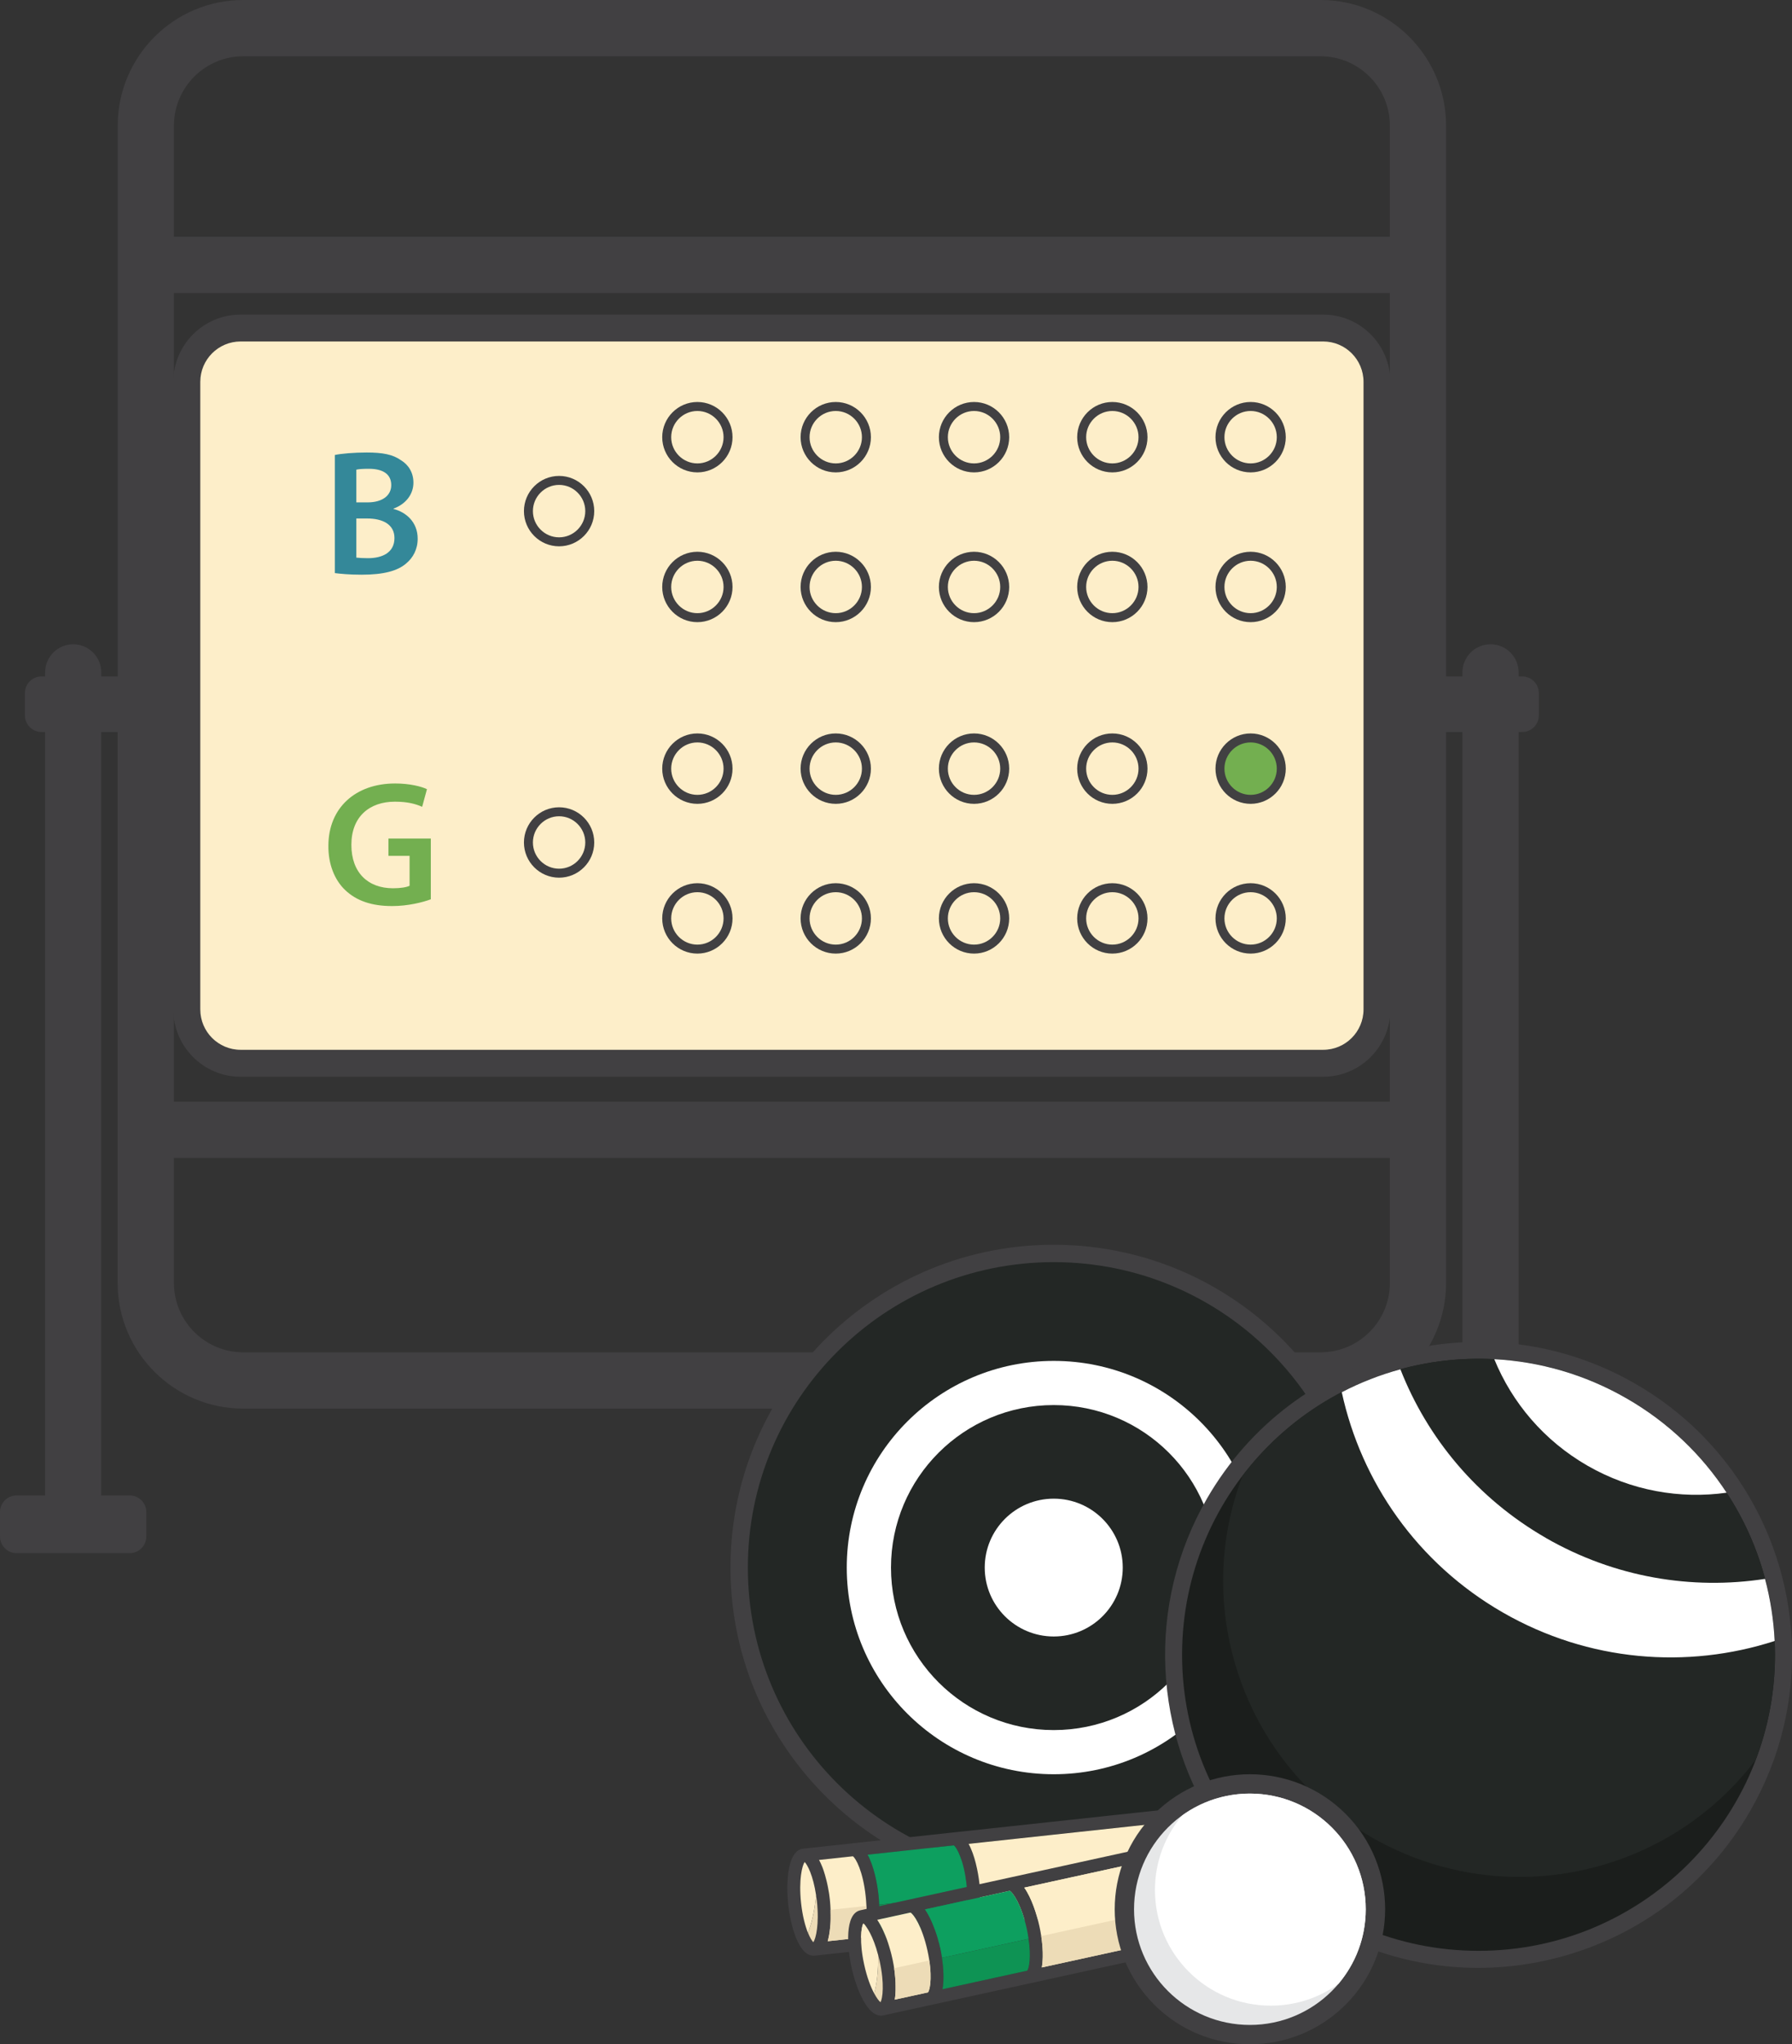 <svg width="314" height="358" viewBox="0 0 314 358" fill="none" xmlns="http://www.w3.org/2000/svg">
<rect x="0" y="0" width="314" height="358" fill="#333333" stroke="none"/>
<path d="M231.85 188.569H42.149C35.653 188.569 30.377 183.29 30.377 176.789V66.877C30.377 60.376 35.653 55.096 42.149 55.096H231.85C238.346 55.096 243.622 60.376 243.622 66.877V176.789C243.622 183.29 238.346 188.569 231.85 188.569ZM42.149 59.8C38.248 59.8 35.077 62.973 35.077 66.877V176.789C35.077 180.692 38.248 183.865 42.149 183.865H231.85C235.751 183.865 238.922 180.692 238.922 176.789V66.877C238.922 62.973 235.751 59.8 231.85 59.8H42.149Z" fill="#414042"/>
<path d="M231.85 59.8H42.163C38.258 59.8 35.092 62.968 35.092 66.877V176.775C35.092 180.683 38.258 183.851 42.163 183.851H231.85C235.756 183.851 238.922 180.683 238.922 176.775V66.877C238.922 62.968 235.756 59.8 231.85 59.8Z" fill="#FDEEC9"/>
<path d="M58.649 79.682C59.87 79.429 62.073 79.247 64.234 79.247C67.068 79.247 68.822 79.584 70.253 80.595C71.558 81.381 72.442 82.743 72.442 84.526C72.442 86.464 71.221 88.233 68.948 89.075V89.132C71.165 89.693 73.186 91.434 73.186 94.341C73.186 96.208 72.372 97.683 71.165 98.679C69.664 99.985 67.208 100.645 63.378 100.645C61.259 100.645 59.632 100.491 58.678 100.364V79.682H58.649ZM62.452 87.98H64.416C67.068 87.98 68.555 86.731 68.555 84.962C68.555 82.996 67.054 82.097 64.627 82.097C63.504 82.097 62.845 82.153 62.438 82.252V87.994L62.452 87.98ZM62.452 97.654C62.957 97.711 63.602 97.753 64.472 97.753C66.942 97.753 69.117 96.812 69.117 94.228C69.117 91.799 66.998 90.802 64.346 90.802H62.438V97.668L62.452 97.654Z" fill="#348899"/>
<path d="M97.965 95.675C94.57 95.675 91.806 92.909 91.806 89.511C91.806 86.113 94.57 83.347 97.965 83.347C101.361 83.347 104.125 86.113 104.125 89.511C104.125 92.909 101.361 95.675 97.965 95.675ZM97.965 84.919C95.44 84.919 93.377 86.983 93.377 89.511C93.377 92.038 95.44 94.102 97.965 94.102C100.491 94.102 102.554 92.038 102.554 89.511C102.554 86.983 100.491 84.919 97.965 84.919Z" fill="#414042"/>
<path d="M122.197 82.729C118.801 82.729 116.037 79.963 116.037 76.565C116.037 73.167 118.801 70.401 122.197 70.401C125.592 70.401 128.356 73.167 128.356 76.565C128.356 79.963 125.592 82.729 122.197 82.729ZM122.197 71.974C119.671 71.974 117.609 74.037 117.609 76.565C117.609 79.092 119.671 81.156 122.197 81.156C124.722 81.156 126.785 79.092 126.785 76.565C126.785 74.037 124.722 71.974 122.197 71.974Z" fill="#414042"/>
<path d="M122.197 108.957C118.801 108.957 116.037 106.191 116.037 102.793C116.037 99.395 118.801 96.629 122.197 96.629C125.592 96.629 128.356 99.395 128.356 102.793C128.356 106.191 125.592 108.957 122.197 108.957ZM122.197 98.202C119.671 98.202 117.609 100.266 117.609 102.793C117.609 105.32 119.671 107.384 122.197 107.384C124.722 107.384 126.785 105.32 126.785 102.793C126.785 100.266 124.722 98.202 122.197 98.202Z" fill="#414042"/>
<path d="M146.443 82.729C143.047 82.729 140.283 79.963 140.283 76.565C140.283 73.167 143.047 70.401 146.443 70.401C149.838 70.401 152.603 73.167 152.603 76.565C152.603 79.963 149.838 82.729 146.443 82.729ZM146.443 71.974C143.917 71.974 141.855 74.037 141.855 76.565C141.855 79.092 143.917 81.156 146.443 81.156C148.968 81.156 151.031 79.092 151.031 76.565C151.031 74.037 148.968 71.974 146.443 71.974Z" fill="#414042"/>
<path d="M146.443 108.957C143.047 108.957 140.283 106.191 140.283 102.793C140.283 99.395 143.047 96.629 146.443 96.629C149.838 96.629 152.603 99.395 152.603 102.793C152.603 106.191 149.838 108.957 146.443 108.957ZM146.443 98.202C143.917 98.202 141.855 100.266 141.855 102.793C141.855 105.32 143.917 107.384 146.443 107.384C148.968 107.384 151.031 105.32 151.031 102.793C151.031 100.266 148.968 98.202 146.443 98.202Z" fill="#414042"/>
<path d="M170.674 82.729C167.279 82.729 164.515 79.963 164.515 76.565C164.515 73.167 167.279 70.401 170.674 70.401C174.07 70.401 176.834 73.167 176.834 76.565C176.834 79.963 174.07 82.729 170.674 82.729ZM170.674 71.974C168.149 71.974 166.086 74.037 166.086 76.565C166.086 79.092 168.149 81.156 170.674 81.156C173.2 81.156 175.263 79.092 175.263 76.565C175.263 74.037 173.2 71.974 170.674 71.974Z" fill="#414042"/>
<path d="M170.674 108.957C167.279 108.957 164.515 106.191 164.515 102.793C164.515 99.395 167.279 96.629 170.674 96.629C174.07 96.629 176.834 99.395 176.834 102.793C176.834 106.191 174.07 108.957 170.674 108.957ZM170.674 98.202C168.149 98.202 166.086 100.266 166.086 102.793C166.086 105.32 168.149 107.384 170.674 107.384C173.2 107.384 175.263 105.32 175.263 102.793C175.263 100.266 173.2 98.202 170.674 98.202Z" fill="#414042"/>
<path d="M194.907 82.729C191.511 82.729 188.747 79.963 188.747 76.565C188.747 73.167 191.511 70.401 194.907 70.401C198.302 70.401 201.066 73.167 201.066 76.565C201.066 79.963 198.302 82.729 194.907 82.729ZM194.907 71.974C192.381 71.974 190.319 74.037 190.319 76.565C190.319 79.092 192.381 81.156 194.907 81.156C197.432 81.156 199.495 79.092 199.495 76.565C199.495 74.037 197.432 71.974 194.907 71.974Z" fill="#414042"/>
<path d="M194.907 108.957C191.511 108.957 188.747 106.191 188.747 102.793C188.747 99.395 191.511 96.629 194.907 96.629C198.302 96.629 201.066 99.395 201.066 102.793C201.066 106.191 198.302 108.957 194.907 108.957ZM194.907 98.202C192.381 98.202 190.319 100.266 190.319 102.793C190.319 105.32 192.381 107.384 194.907 107.384C197.432 107.384 199.495 105.32 199.495 102.793C199.495 100.266 197.432 98.202 194.907 98.202Z" fill="#414042"/>
<path d="M219.138 82.729C215.743 82.729 212.979 79.963 212.979 76.565C212.979 73.167 215.743 70.401 219.138 70.401C222.534 70.401 225.298 73.167 225.298 76.565C225.298 79.963 222.534 82.729 219.138 82.729ZM219.138 71.974C216.613 71.974 214.55 74.037 214.55 76.565C214.55 79.092 216.613 81.156 219.138 81.156C221.664 81.156 223.726 79.092 223.726 76.565C223.726 74.037 221.664 71.974 219.138 71.974Z" fill="#414042"/>
<path d="M219.138 108.957C215.743 108.957 212.979 106.191 212.979 102.793C212.979 99.395 215.743 96.629 219.138 96.629C222.534 96.629 225.298 99.395 225.298 102.793C225.298 106.191 222.534 108.957 219.138 108.957ZM219.138 98.202C216.613 98.202 214.55 100.266 214.55 102.793C214.55 105.32 216.613 107.384 219.138 107.384C221.664 107.384 223.726 105.32 223.726 102.793C223.726 100.266 221.664 98.202 219.138 98.202Z" fill="#414042"/>
<path d="M75.473 157.497C74.126 158.002 71.517 158.676 68.71 158.676C65.16 158.676 62.48 157.777 60.474 155.868C58.608 154.085 57.514 151.319 57.541 148.131C57.541 141.49 62.284 137.208 69.23 137.208C71.811 137.208 73.846 137.741 74.814 138.204L73.972 141.293C72.822 140.788 71.418 140.395 69.201 140.395C64.712 140.395 61.569 143.049 61.569 147.949C61.569 152.849 64.501 155.559 68.865 155.559C70.24 155.559 71.264 155.376 71.769 155.124V149.886H68.065V146.854H75.487V157.497H75.473Z" fill="#73AF50"/>
<path d="M97.965 153.706C94.57 153.706 91.806 150.94 91.806 147.542C91.806 144.144 94.57 141.378 97.965 141.378C101.361 141.378 104.125 144.144 104.125 147.542C104.125 150.94 101.361 153.706 97.965 153.706ZM97.965 142.95C95.44 142.95 93.377 145.014 93.377 147.542C93.377 150.069 95.44 152.133 97.965 152.133C100.491 152.133 102.554 150.069 102.554 147.542C102.554 145.014 100.491 142.95 97.965 142.95Z" fill="#414042"/>
<path d="M122.197 140.774C118.801 140.774 116.037 138.008 116.037 134.61C116.037 131.212 118.801 128.446 122.197 128.446C125.592 128.446 128.356 131.212 128.356 134.61C128.356 138.008 125.592 140.774 122.197 140.774ZM122.197 130.019C119.671 130.019 117.609 132.083 117.609 134.61C117.609 137.137 119.671 139.201 122.197 139.201C124.722 139.201 126.785 137.137 126.785 134.61C126.785 132.083 124.722 130.019 122.197 130.019Z" fill="#414042"/>
<path d="M122.197 167.002C118.801 167.002 116.037 164.236 116.037 160.838C116.037 157.44 118.801 154.674 122.197 154.674C125.592 154.674 128.356 157.44 128.356 160.838C128.356 164.236 125.592 167.002 122.197 167.002ZM122.197 156.247C119.671 156.247 117.609 158.311 117.609 160.838C117.609 163.366 119.671 165.43 122.197 165.43C124.722 165.43 126.785 163.366 126.785 160.838C126.785 158.311 124.722 156.247 122.197 156.247Z" fill="#414042"/>
<path d="M146.443 140.774C143.047 140.774 140.283 138.008 140.283 134.61C140.283 131.212 143.047 128.446 146.443 128.446C149.838 128.446 152.603 131.212 152.603 134.61C152.603 138.008 149.838 140.774 146.443 140.774ZM146.443 130.019C143.917 130.019 141.855 132.083 141.855 134.61C141.855 137.137 143.917 139.201 146.443 139.201C148.968 139.201 151.031 137.137 151.031 134.61C151.031 132.083 148.968 130.019 146.443 130.019Z" fill="#414042"/>
<path d="M146.443 167.002C143.047 167.002 140.283 164.236 140.283 160.838C140.283 157.44 143.047 154.674 146.443 154.674C149.838 154.674 152.603 157.44 152.603 160.838C152.603 164.236 149.838 167.002 146.443 167.002ZM146.443 156.247C143.917 156.247 141.855 158.311 141.855 160.838C141.855 163.366 143.917 165.43 146.443 165.43C148.968 165.43 151.031 163.366 151.031 160.838C151.031 158.311 148.968 156.247 146.443 156.247Z" fill="#414042"/>
<path d="M170.674 140.774C167.279 140.774 164.515 138.008 164.515 134.61C164.515 131.212 167.279 128.446 170.674 128.446C174.07 128.446 176.834 131.212 176.834 134.61C176.834 138.008 174.07 140.774 170.674 140.774ZM170.674 130.019C168.149 130.019 166.086 132.083 166.086 134.61C166.086 137.137 168.149 139.201 170.674 139.201C173.2 139.201 175.263 137.137 175.263 134.61C175.263 132.083 173.2 130.019 170.674 130.019Z" fill="#414042"/>
<path d="M170.674 167.002C167.279 167.002 164.515 164.236 164.515 160.838C164.515 157.44 167.279 154.674 170.674 154.674C174.07 154.674 176.834 157.44 176.834 160.838C176.834 164.236 174.07 167.002 170.674 167.002ZM170.674 156.247C168.149 156.247 166.086 158.311 166.086 160.838C166.086 163.366 168.149 165.43 170.674 165.43C173.2 165.43 175.263 163.366 175.263 160.838C175.263 158.311 173.2 156.247 170.674 156.247Z" fill="#414042"/>
<path d="M194.907 140.774C191.511 140.774 188.747 138.008 188.747 134.61C188.747 131.212 191.511 128.446 194.907 128.446C198.302 128.446 201.066 131.212 201.066 134.61C201.066 138.008 198.302 140.774 194.907 140.774ZM194.907 130.019C192.381 130.019 190.319 132.083 190.319 134.61C190.319 137.137 192.381 139.201 194.907 139.201C197.432 139.201 199.495 137.137 199.495 134.61C199.495 132.083 197.432 130.019 194.907 130.019Z" fill="#414042"/>
<path d="M194.907 167.002C191.511 167.002 188.747 164.236 188.747 160.838C188.747 157.44 191.511 154.674 194.907 154.674C198.302 154.674 201.066 157.44 201.066 160.838C201.066 164.236 198.302 167.002 194.907 167.002ZM194.907 156.247C192.381 156.247 190.319 158.311 190.319 160.838C190.319 163.366 192.381 165.43 194.907 165.43C197.432 165.43 199.495 163.366 199.495 160.838C199.495 158.311 197.432 156.247 194.907 156.247Z" fill="#414042"/>
<path d="M224.512 134.61C224.512 137.587 222.099 139.988 219.139 139.988C216.178 139.988 213.765 137.573 213.765 134.61C213.765 131.647 216.178 129.232 219.139 129.232C222.099 129.232 224.512 131.647 224.512 134.61Z" fill="#73AF50"/>
<path d="M219.138 140.774C215.743 140.774 212.979 138.008 212.979 134.61C212.979 131.212 215.743 128.446 219.138 128.446C222.534 128.446 225.298 131.212 225.298 134.61C225.298 138.008 222.534 140.774 219.138 140.774ZM219.138 130.019C216.613 130.019 214.55 132.083 214.55 134.61C214.55 137.137 216.613 139.201 219.138 139.201C221.664 139.201 223.726 137.137 223.726 134.61C223.726 132.083 221.664 130.019 219.138 130.019Z" fill="#414042"/>
<path d="M219.138 167.002C215.743 167.002 212.979 164.236 212.979 160.838C212.979 157.44 215.743 154.674 219.138 154.674C222.534 154.674 225.298 157.44 225.298 160.838C225.298 164.236 222.534 167.002 219.138 167.002ZM219.138 156.247C216.613 156.247 214.55 158.311 214.55 160.838C214.55 163.366 216.613 165.43 219.138 165.43C221.664 165.43 223.726 163.366 223.726 160.838C223.726 158.311 221.664 156.247 219.138 156.247Z" fill="#414042"/>
<path d="M271.096 261.891H266.1V128.193H266.732C268.331 128.193 269.636 126.887 269.636 125.287V121.369C269.636 119.769 268.331 118.463 266.732 118.463H266.1V117.761C266.1 115.037 263.898 112.833 261.176 112.833C258.453 112.833 256.251 115.037 256.251 117.761V118.463H253.388V22.002C253.388 9.871 243.524 0 231.401 0H42.613C30.49 0 20.626 9.871 20.626 22.002V118.463H17.749V117.761C17.749 115.037 15.546 112.833 12.825 112.833C10.102 112.833 7.9 115.037 7.9 117.761V118.463H7.268C5.669 118.463 4.364 119.769 4.364 121.369V125.287C4.364 126.887 5.669 128.193 7.268 128.193H7.9V261.891H2.904C1.305 261.891 0 263.196 0 264.797V269.094C0 270.694 1.305 272 2.904 272H22.73C24.33 272 25.635 270.694 25.635 269.094V264.797C25.635 263.196 24.33 261.891 22.73 261.891H17.735V128.193H20.612V224.682C20.612 236.814 30.476 246.684 42.599 246.684H231.401C243.524 246.684 253.388 236.814 253.388 224.682V128.193H256.251V261.891H251.256C249.656 261.891 248.351 263.196 248.351 264.797V269.094C248.351 270.694 249.656 272 251.256 272H271.082C272.681 272 273.986 270.694 273.986 269.094V264.797C273.986 263.196 272.681 261.891 271.082 261.891H271.096ZM243.538 224.682C243.538 231.38 238.094 236.828 231.401 236.828H42.613C35.92 236.828 30.476 231.38 30.476 224.682V202.792H243.538V224.682ZM243.538 192.936H30.476V51.319H243.538V192.936ZM243.538 41.463H30.476V22.002C30.476 15.305 35.92 9.857 42.613 9.857H231.401C238.094 9.857 243.538 15.305 243.538 22.002V41.463Z" fill="#414042"/>
<g clip-path="url(#clip0_787_616)">
<path d="M241.27 275.139C241.614 243.924 216.536 218.34 185.257 217.997C153.978 217.654 128.343 242.681 127.999 273.896C127.655 305.112 152.733 330.696 184.012 331.039C215.291 331.382 240.926 306.355 241.27 275.139Z" fill="#414042"/>
<path d="M184.64 328.015C214.241 328.015 238.238 304.066 238.238 274.525C238.238 244.983 214.241 221.035 184.64 221.035C155.038 221.035 131.041 244.983 131.041 274.525C131.041 304.066 155.038 328.015 184.64 328.015Z" fill="#232725"/>
<path d="M184.64 238.33C164.611 238.33 148.371 254.537 148.371 274.525C148.371 294.512 164.611 310.719 184.64 310.719C204.668 310.719 220.908 294.512 220.908 274.525C220.908 254.537 204.668 238.33 184.64 238.33ZM184.64 302.984C168.891 302.984 156.122 290.241 156.122 274.525C156.122 258.808 168.891 246.065 184.64 246.065C200.388 246.065 213.157 258.808 213.157 274.525C213.157 290.241 200.388 302.984 184.64 302.984Z" fill="white"/>
<path d="M184.639 286.593C191.318 286.593 196.732 281.19 196.732 274.525C196.732 267.86 191.318 262.457 184.639 262.457C177.961 262.457 172.547 267.86 172.547 274.525C172.547 281.19 177.961 286.593 184.639 286.593Z" fill="white"/>
<path d="M142.773 342.485L151.297 341.565L169.005 339.653L217.99 334.373C220.864 334.066 220.996 328.093 220.618 324.612C220.24 321.13 218.834 315.324 215.96 315.64L166.975 320.919L149.267 322.831L140.743 323.752C140.822 323.743 140.901 323.743 140.98 323.743C140.901 323.743 140.822 323.743 140.743 323.752C137.869 324.059 137.737 330.032 138.115 333.513C138.493 336.995 139.899 342.801 142.773 342.485C142.852 342.477 142.931 342.459 143.01 342.442C142.931 342.459 142.852 342.477 142.773 342.485ZM142.342 324.27C142.342 324.27 142.281 324.217 142.245 324.199C142.281 324.226 142.307 324.252 142.342 324.27ZM142.474 324.384L142.448 324.357L142.474 324.384ZM142.782 324.699C142.782 324.699 142.746 324.664 142.729 324.647C142.746 324.664 142.764 324.682 142.782 324.699ZM142.949 324.901C142.949 324.901 142.922 324.866 142.905 324.848C142.922 324.866 142.931 324.883 142.949 324.901ZM143.089 325.085L143.072 325.068L143.089 325.085ZM143.493 325.734L149.425 325.094C149.926 325.41 151.201 327.707 151.666 332.049C152.141 336.39 151.385 338.907 150.963 339.328L145.031 339.968C145.664 337.846 145.629 334.829 145.4 332.733C145.172 330.628 144.566 327.681 143.493 325.734ZM167.133 323.182C167.634 323.498 168.909 325.804 169.374 330.137C169.84 334.478 169.093 336.995 168.671 337.416L153.556 339.047C154.188 336.925 154.145 333.908 153.925 331.812C153.696 329.707 153.09 326.76 152.018 324.813L167.133 323.182ZM144.653 340.959L144.689 340.898L144.653 340.959ZM144.53 341.187C144.53 341.187 144.557 341.144 144.566 341.126C144.557 341.152 144.539 341.17 144.53 341.187ZM144.311 341.529L144.328 341.503L144.311 341.529ZM144.152 341.722C144.152 341.722 144.205 341.661 144.232 341.635C144.205 341.67 144.179 341.696 144.152 341.722ZM143.239 342.371C143.186 342.389 143.133 342.406 143.08 342.424C143.133 342.406 143.186 342.398 143.239 342.371ZM143.458 342.275C143.414 342.301 143.362 342.319 143.318 342.345C143.37 342.328 143.414 342.301 143.458 342.275ZM143.713 342.117C143.652 342.161 143.59 342.196 143.52 342.24C143.581 342.205 143.652 342.161 143.713 342.117ZM143.898 341.968C143.898 341.968 143.819 342.038 143.775 342.073C143.819 342.038 143.862 342.003 143.898 341.968ZM144.065 341.801C144.065 341.801 144.003 341.863 143.977 341.889C144.003 341.863 144.038 341.828 144.065 341.801ZM140.989 326.076C141.542 326.594 142.694 328.874 143.133 332.952C143.572 337.03 142.94 339.503 142.509 340.135C141.955 339.618 140.804 337.337 140.365 333.259C139.925 329.181 140.558 326.708 140.989 326.076ZM141.05 323.726C141.103 323.726 141.156 323.726 141.208 323.743C141.156 323.743 141.103 323.735 141.05 323.726ZM142.035 324.041C142.035 324.041 142.105 324.085 142.14 324.112C142.105 324.085 142.07 324.068 142.035 324.041ZM141.797 323.91C141.85 323.936 141.894 323.954 141.938 323.98C141.894 323.954 141.841 323.927 141.797 323.91ZM141.525 323.805C141.595 323.822 141.665 323.849 141.736 323.884C141.665 323.857 141.595 323.831 141.525 323.805ZM141.296 323.752C141.349 323.761 141.402 323.77 141.455 323.787C141.402 323.77 141.349 323.761 141.296 323.752ZM217.647 332.11L171.255 337.118C171.888 334.996 171.853 331.979 171.624 329.882C171.396 327.778 170.789 324.831 169.717 322.893L216.109 317.885C216.61 318.2 217.885 320.507 218.35 324.84C218.816 329.181 218.069 331.698 217.647 332.119V332.11Z" fill="#414042"/>
<path d="M145.207 339.258C145.233 339.153 145.251 339.039 145.277 338.925C145.286 338.872 145.295 338.811 145.304 338.758C145.33 338.627 145.347 338.495 145.365 338.355C145.365 338.32 145.374 338.284 145.383 338.249C145.409 338.083 145.427 337.907 145.444 337.732C145.444 337.679 145.453 337.627 145.462 337.574C145.47 337.451 145.488 337.329 145.497 337.197C145.497 337.127 145.506 337.065 145.514 336.995C145.514 336.881 145.532 336.767 145.532 336.653C145.532 336.583 145.532 336.513 145.541 336.443C145.541 336.329 145.541 336.215 145.55 336.092C145.55 336.031 145.55 335.969 145.55 335.899C145.55 335.75 145.55 335.61 145.55 335.46C145.55 335.425 145.55 335.399 145.55 335.364C145.55 335.189 145.55 335.013 145.541 334.847C145.541 334.794 145.541 334.733 145.541 334.68C145.541 334.566 145.541 334.443 145.523 334.329C145.523 334.268 145.523 334.206 145.514 334.145C145.514 334.04 145.506 333.926 145.497 333.82C145.497 333.759 145.497 333.698 145.488 333.636C145.488 333.522 145.47 333.417 145.462 333.312C145.462 333.259 145.462 333.206 145.453 333.163C145.435 333.005 145.427 332.856 145.409 332.707C145.391 332.557 145.374 332.408 145.356 332.259C145.356 332.207 145.339 332.163 145.339 332.11C145.321 332.005 145.312 331.9 145.295 331.786C145.295 331.724 145.277 331.663 145.268 331.602C145.251 331.496 145.233 331.391 145.216 331.286C145.207 331.224 145.198 331.163 145.18 331.102C145.163 330.988 145.137 330.874 145.119 330.76C145.11 330.707 145.101 330.646 145.093 330.593C145.057 330.426 145.022 330.251 144.987 330.084C144.987 330.049 144.97 330.023 144.97 329.988C144.943 329.847 144.908 329.707 144.873 329.567C144.855 329.505 144.847 329.444 144.829 329.383C144.803 329.269 144.776 329.155 144.741 329.049C144.723 328.979 144.706 328.918 144.688 328.848C144.662 328.742 144.627 328.628 144.6 328.523C144.583 328.462 144.565 328.392 144.548 328.33C144.513 328.207 144.477 328.093 144.433 327.971C144.416 327.918 144.398 327.874 144.39 327.822C144.337 327.655 144.275 327.488 144.223 327.33C144.214 327.295 144.196 327.26 144.187 327.225C144.143 327.094 144.091 326.971 144.038 326.848C144.02 326.795 143.994 326.743 143.968 326.69C143.924 326.585 143.88 326.48 143.836 326.383C143.81 326.331 143.783 326.278 143.766 326.225C143.722 326.12 143.669 326.024 143.616 325.927C143.59 325.883 143.572 325.839 143.546 325.796C143.537 325.769 143.52 325.752 143.511 325.725L149.443 325.085C149.944 325.401 151.218 327.699 151.684 332.04C152.158 336.381 151.402 338.898 150.981 339.319L145.049 339.96C145.049 339.96 145.066 339.907 145.066 339.881C145.084 339.837 145.093 339.784 145.101 339.732C145.128 339.626 145.154 339.521 145.18 339.407C145.189 339.354 145.207 339.293 145.216 339.24L145.207 339.258Z" fill="#FDEEC9"/>
<path d="M217.647 332.128L171.255 337.136C171.887 335.013 171.852 331.996 171.624 329.9C171.395 327.795 170.789 324.848 169.717 322.91L216.109 317.902C216.61 318.218 217.884 320.525 218.35 324.857C218.816 329.198 218.069 331.716 217.647 332.137V332.128Z" fill="#FDEEC9"/>
<path d="M142.517 340.144C142.28 339.916 141.929 339.363 141.577 338.486C142.148 337.065 142.737 334.881 142.992 331.891V331.856C143.045 332.207 143.097 332.575 143.141 332.961C143.581 337.039 142.948 339.512 142.517 340.144Z" fill="#EDDCB7"/>
<path d="M141.569 338.495C141.103 337.328 140.619 335.592 140.365 333.268C139.925 329.19 140.558 326.716 140.988 326.085C141.489 326.559 142.482 328.47 142.992 331.865V331.9C142.729 334.882 142.14 337.074 141.569 338.495Z" fill="#FDEEC9"/>
<path d="M153.925 331.803C153.696 329.698 153.09 326.752 152.018 324.805L167.133 323.173C167.634 323.489 168.908 325.796 169.374 330.128C169.444 330.76 169.48 331.338 169.506 331.891L154.056 333.557C154.03 332.926 153.986 332.33 153.925 331.795V331.803Z" fill="#0D9F5F"/>
<path d="M168.671 337.416L153.556 339.047C154.03 337.469 154.127 335.399 154.048 333.575L169.497 331.908C169.629 335.162 169.031 337.065 168.662 337.416H168.671Z" fill="#0E9354"/>
<path d="M150.963 339.328L145.031 339.968C145.031 339.968 145.049 339.916 145.049 339.889C145.066 339.845 145.075 339.793 145.084 339.74C145.11 339.635 145.137 339.53 145.163 339.416C145.172 339.363 145.189 339.302 145.198 339.249C145.225 339.144 145.242 339.03 145.269 338.916C145.277 338.863 145.286 338.802 145.295 338.749C145.321 338.618 145.339 338.486 145.356 338.346C145.356 338.311 145.365 338.276 145.374 338.24C145.4 338.074 145.418 337.898 145.436 337.723C145.436 337.67 145.444 337.618 145.453 337.565C145.462 337.442 145.479 337.32 145.488 337.188C145.488 337.118 145.497 337.056 145.506 336.986C145.506 336.872 145.523 336.758 145.523 336.644C145.523 336.574 145.523 336.504 145.532 336.434C145.532 336.32 145.532 336.206 145.541 336.083C145.541 336.022 145.541 335.96 145.541 335.89C145.541 335.741 145.541 335.601 145.541 335.452C145.541 335.416 145.541 335.39 145.541 335.355C145.541 335.18 145.541 335.004 145.532 334.838C145.532 334.785 145.532 334.724 145.532 334.671C145.532 334.601 145.532 334.531 145.532 334.46L151.798 333.785C151.93 337.039 151.332 338.942 150.963 339.293V339.328Z" fill="#EDDCB7"/>
<path d="M217.647 332.128L171.255 337.135C171.729 335.557 171.826 333.487 171.756 331.663L218.482 326.62C218.614 329.874 218.016 331.777 217.647 332.128Z" fill="#EDDCB7"/>
<path d="M154.804 352.948L163.179 351.115L180.58 347.309L228.703 336.776C231.524 336.162 231.006 330.207 230.259 326.786C229.512 323.366 227.482 317.744 224.661 318.367L176.537 328.9L159.137 332.706L150.762 334.539C150.841 334.522 150.92 334.513 150.999 334.504C150.92 334.504 150.841 334.522 150.762 334.539C147.941 335.153 148.459 341.108 149.206 344.529C149.953 347.949 151.983 353.571 154.804 352.948C154.883 352.931 154.962 352.904 155.033 352.878C154.953 352.904 154.883 352.931 154.804 352.948ZM152.405 334.89C152.405 334.89 152.335 334.846 152.308 334.829C152.343 334.846 152.379 334.873 152.405 334.89ZM152.546 334.987C152.546 334.987 152.528 334.969 152.519 334.96L152.546 334.987ZM152.888 335.267C152.888 335.267 152.853 335.232 152.836 335.215C152.853 335.232 152.871 335.25 152.888 335.267ZM153.073 335.452L153.02 335.399L153.073 335.452ZM153.231 335.618L153.213 335.601L153.231 335.618ZM153.706 336.223L159.532 334.952C160.068 335.206 161.58 337.363 162.52 341.626C163.46 345.888 162.986 348.475 162.608 348.931L156.781 350.203C157.186 348.019 156.817 345.029 156.36 342.968C155.903 340.898 154.989 338.03 153.706 336.223ZM176.932 331.137C177.469 331.4 178.98 333.548 179.92 337.811C180.861 342.073 180.386 344.66 180.008 345.116L165.156 348.37C165.561 346.186 165.192 343.196 164.735 341.135C164.278 339.065 163.364 336.197 162.081 334.39L176.932 331.137ZM156.5 351.238L156.527 351.168L156.5 351.238ZM156.403 351.484C156.403 351.484 156.421 351.44 156.43 351.413C156.421 351.44 156.412 351.457 156.403 351.484ZM156.228 351.843L156.245 351.808L156.228 351.843ZM156.096 352.054C156.096 352.054 156.14 351.984 156.157 351.957C156.14 351.992 156.113 352.027 156.096 352.054ZM155.261 352.799C155.217 352.825 155.164 352.843 155.112 352.861C155.164 352.843 155.208 352.817 155.261 352.799ZM155.472 352.676C155.472 352.676 155.384 352.729 155.34 352.755C155.384 352.729 155.428 352.703 155.472 352.676ZM155.709 352.492C155.656 352.545 155.595 352.589 155.533 352.632C155.595 352.589 155.656 352.545 155.709 352.492ZM155.876 352.326C155.876 352.326 155.797 352.404 155.762 352.44C155.797 352.404 155.841 352.361 155.876 352.326ZM156.026 352.141C156.026 352.141 155.973 352.212 155.946 352.238C155.973 352.203 155.999 352.168 156.026 352.141ZM151.271 336.837C151.878 337.293 153.266 339.433 154.145 343.45C155.024 347.458 154.663 349.984 154.303 350.65C153.697 350.194 152.308 348.054 151.429 344.038C150.551 340.03 150.911 337.504 151.271 336.837ZM151.078 334.496C151.131 334.496 151.183 334.496 151.236 334.496C151.183 334.496 151.131 334.496 151.078 334.496ZM152.089 334.706C152.089 334.706 152.168 334.741 152.203 334.767C152.168 334.75 152.124 334.724 152.089 334.706ZM151.842 334.601C151.895 334.618 151.948 334.636 151.992 334.653C151.939 334.636 151.895 334.61 151.842 334.601ZM151.561 334.522C151.632 334.539 151.711 334.557 151.781 334.574C151.711 334.557 151.64 334.539 151.561 334.522ZM151.324 334.496C151.377 334.496 151.429 334.504 151.482 334.513C151.429 334.513 151.377 334.496 151.324 334.496ZM228.132 334.583L182.557 344.555C182.961 342.371 182.592 339.381 182.135 337.32C181.678 335.25 180.764 332.382 179.481 330.575L225.056 320.603C225.592 320.867 227.104 323.015 228.044 327.278C228.984 331.54 228.51 334.127 228.132 334.583Z" fill="#414042"/>
<path d="M156.878 349.475C156.886 349.361 156.895 349.256 156.904 349.142C156.904 349.089 156.913 349.028 156.913 348.975C156.913 348.844 156.93 348.703 156.93 348.572C156.93 348.537 156.93 348.502 156.93 348.467C156.93 348.291 156.93 348.125 156.93 347.949C156.93 347.897 156.93 347.844 156.93 347.791C156.93 347.669 156.93 347.546 156.922 347.414C156.922 347.344 156.922 347.283 156.922 347.212C156.922 347.098 156.913 346.984 156.904 346.87C156.904 346.8 156.904 346.73 156.886 346.66C156.886 346.546 156.869 346.432 156.86 346.309C156.86 346.248 156.851 346.186 156.842 346.116C156.825 345.967 156.816 345.827 156.798 345.678C156.798 345.643 156.798 345.616 156.79 345.581C156.772 345.406 156.746 345.239 156.728 345.064C156.728 345.011 156.711 344.95 156.702 344.897C156.684 344.783 156.667 344.66 156.649 344.546C156.64 344.485 156.632 344.424 156.623 344.362C156.605 344.257 156.588 344.152 156.57 344.046C156.561 343.985 156.552 343.924 156.535 343.871C156.517 343.766 156.491 343.652 156.473 343.547C156.465 343.494 156.456 343.45 156.447 343.397C156.421 343.248 156.385 343.099 156.35 342.95C156.315 342.81 156.289 342.661 156.245 342.503C156.236 342.45 156.218 342.406 156.21 342.354C156.183 342.249 156.157 342.143 156.131 342.038C156.113 341.977 156.104 341.924 156.087 341.863C156.06 341.757 156.034 341.652 155.999 341.556C155.981 341.494 155.964 341.433 155.946 341.371C155.911 341.257 155.885 341.143 155.849 341.038C155.832 340.986 155.814 340.933 155.805 340.88C155.753 340.714 155.7 340.547 155.647 340.38C155.638 340.354 155.63 340.319 155.621 340.293C155.577 340.152 155.533 340.021 155.48 339.881C155.463 339.819 155.436 339.758 155.419 339.696C155.384 339.591 155.34 339.477 155.296 339.372C155.269 339.31 155.243 339.24 155.217 339.179C155.173 339.074 155.138 338.968 155.094 338.863C155.067 338.802 155.041 338.74 155.015 338.679C154.962 338.565 154.918 338.451 154.865 338.337C154.848 338.293 154.821 338.241 154.804 338.197C154.733 338.039 154.654 337.881 154.584 337.723C154.566 337.688 154.549 337.662 154.531 337.627C154.47 337.504 154.408 337.39 154.347 337.267C154.32 337.214 154.294 337.171 154.268 337.118C154.215 337.021 154.153 336.925 154.101 336.828C154.074 336.776 154.039 336.732 154.013 336.679C153.951 336.583 153.89 336.495 153.837 336.399C153.811 336.355 153.784 336.311 153.749 336.276C153.731 336.258 153.723 336.232 153.705 336.215L159.532 334.943C160.068 335.197 161.579 337.355 162.52 341.617C163.46 345.879 162.985 348.467 162.607 348.923L156.781 350.194C156.781 350.194 156.781 350.142 156.79 350.115C156.79 350.063 156.807 350.019 156.816 349.966C156.834 349.861 156.851 349.747 156.86 349.642C156.86 349.589 156.878 349.528 156.878 349.475Z" fill="#FDEEC9"/>
<path d="M228.123 334.583L182.548 344.555C182.952 342.371 182.583 339.381 182.126 337.32C181.669 335.25 180.755 332.382 179.472 330.575L225.047 320.604C225.583 320.867 227.094 323.015 228.035 327.278C228.975 331.54 228.5 334.127 228.123 334.583Z" fill="#FDEEC9"/>
<path d="M154.295 350.65C154.031 350.458 153.627 349.94 153.179 349.107C153.592 347.633 153.943 345.397 153.873 342.398V342.363C153.961 342.705 154.049 343.064 154.137 343.441C155.015 347.449 154.655 349.975 154.295 350.642V350.65Z" fill="#EDDCB7"/>
<path d="M153.178 349.107C152.581 348.002 151.922 346.327 151.421 344.046C150.542 340.038 150.902 337.512 151.263 336.846C151.816 337.258 153.003 339.065 153.873 342.371V342.406C153.934 345.397 153.591 347.642 153.178 349.116V349.107Z" fill="#FDEEC9"/>
<path d="M164.735 341.135C164.278 339.065 163.364 336.197 162.081 334.39L176.933 331.136C177.469 331.4 178.981 333.548 179.921 337.811C180.053 338.425 180.158 339.003 180.237 339.547L165.06 342.871C164.964 342.248 164.858 341.661 164.744 341.135H164.735Z" fill="#0D9F5F"/>
<path d="M179.999 345.116L165.147 348.37C165.446 346.748 165.323 344.678 165.051 342.871L180.228 339.547C180.711 342.766 180.316 344.722 179.999 345.116Z" fill="#0E9354"/>
<path d="M162.608 348.923L156.781 350.194C156.781 350.194 156.781 350.142 156.79 350.115C156.79 350.063 156.808 350.019 156.816 349.966C156.834 349.861 156.852 349.747 156.86 349.642C156.86 349.589 156.878 349.528 156.878 349.475C156.887 349.361 156.895 349.256 156.904 349.142C156.904 349.089 156.913 349.028 156.913 348.975C156.913 348.844 156.931 348.703 156.931 348.572C156.931 348.537 156.931 348.502 156.931 348.467C156.931 348.291 156.931 348.125 156.931 347.949C156.931 347.896 156.931 347.844 156.931 347.791C156.931 347.668 156.931 347.546 156.922 347.414C156.922 347.344 156.922 347.283 156.922 347.212C156.922 347.098 156.913 346.984 156.904 346.87C156.904 346.8 156.904 346.73 156.887 346.66C156.887 346.546 156.869 346.432 156.86 346.309C156.86 346.248 156.852 346.186 156.843 346.116C156.825 345.967 156.816 345.827 156.799 345.678C156.799 345.643 156.799 345.616 156.79 345.581C156.772 345.406 156.746 345.239 156.729 345.064C156.729 345.011 156.711 344.95 156.702 344.897C156.693 344.827 156.685 344.757 156.676 344.687L162.836 343.336C163.32 346.563 162.924 348.51 162.608 348.905V348.923Z" fill="#EDDCB7"/>
<path d="M228.123 334.583L182.548 344.555C182.847 342.933 182.724 340.863 182.451 339.056L228.36 329.005C228.844 332.224 228.448 334.18 228.132 334.574L228.123 334.583Z" fill="#EDDCB7"/>
<path d="M213.692 320.691C207.963 312.298 204.685 302.493 204.21 292.328C203.718 281.892 206.231 271.56 211.478 262.457C226.584 236.26 260.225 227.218 286.475 242.294C293.734 246.46 299.781 252.055 304.465 258.905C310.194 267.298 313.472 277.103 313.947 287.268C314.439 297.704 311.926 308.036 306.679 317.139C299.359 329.83 287.53 338.916 273.364 342.722C259.197 346.529 244.398 344.608 231.682 337.302C224.423 333.136 218.376 327.541 213.692 320.691Z" fill="#414042"/>
<path d="M259.074 341.643C287.764 341.643 311.021 318.433 311.021 289.802C311.021 261.171 287.764 237.961 259.074 237.961C230.385 237.961 207.128 261.171 207.128 289.802C207.128 318.433 230.385 341.643 259.074 341.643Z" fill="#1B1E1C"/>
<path d="M245.488 239.768C233.976 242.881 224.423 249.626 217.727 258.431C213.956 268.306 213.157 279.427 216.145 290.408C223.65 318.043 252.176 334.373 279.858 326.883C291.371 323.77 300.923 317.025 307.62 308.22C311.39 298.345 312.19 287.224 309.202 276.244C301.697 248.608 273.171 232.278 245.488 239.768Z" fill="#232725"/>
<path d="M270.877 269.333C258.793 262.386 250.102 251.827 245.383 239.803C241.832 240.768 238.387 242.11 235.109 243.811C238.519 259.501 248.3 273.753 263.346 282.4C278.391 291.039 295.651 292.328 310.959 287.382C310.784 283.698 310.212 280.05 309.272 276.507C296.485 278.471 282.969 276.279 270.877 269.341V269.333Z" fill="white"/>
<path d="M261.834 238.031C264.936 245.618 270.499 252.274 278.171 256.686C285.843 261.088 294.403 262.553 302.54 261.413C298.217 254.809 292.302 249.082 284.982 244.881C277.661 240.671 269.734 238.452 261.834 238.031Z" fill="white"/>
<path d="M235.769 351.084C245.021 341.85 245.021 326.879 235.769 317.646C226.516 308.412 211.515 308.412 202.262 317.646C193.009 326.88 193.009 341.85 202.262 351.084C211.515 360.318 226.516 360.318 235.769 351.084Z" fill="#414042"/>
<path d="M219.009 354.623C230.221 354.623 239.31 345.553 239.31 334.364C239.31 323.175 230.221 314.105 219.009 314.105C207.798 314.105 198.709 323.175 198.709 334.364C198.709 345.553 207.798 354.623 219.009 354.623Z" fill="#E6E7E8"/>
<path d="M219.009 314.105C214.588 314.105 210.502 315.517 207.171 317.911C204.183 321.437 202.373 325.997 202.373 330.988C202.373 342.178 211.46 351.247 222.674 351.247C227.094 351.247 231.18 349.835 234.511 347.441C237.499 343.915 239.309 339.354 239.309 334.364C239.309 323.173 230.223 314.105 219.009 314.105Z" fill="white"/>
</g>
<defs>
<clipPath id="clip0_787_616">
<rect width="186" height="140" fill="white" transform="translate(128 218)"/>
</clipPath>
</defs>
</svg>
